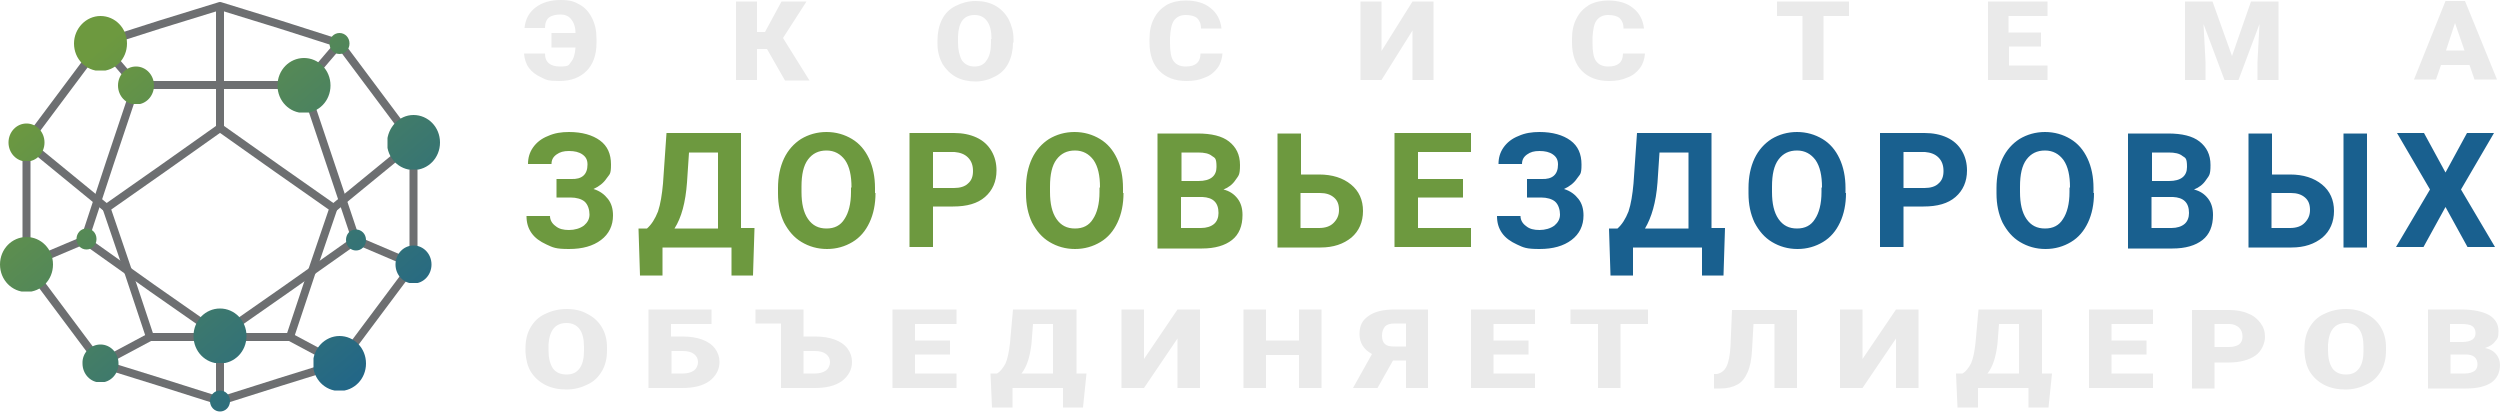 <?xml version="1.0" encoding="UTF-8"?>
<svg xmlns="http://www.w3.org/2000/svg" version="1.1" xmlns:xlink="http://www.w3.org/1999/xlink" viewBox="0 0 500 82.3">
  <defs>
    <style>
      .cls-1 {
        fill: url(#linear-gradient-13);
      }

      .cls-2 {
        clip-path: url(#clippath-6);
      }

      .cls-3 {
        clip-path: url(#clippath-7);
      }

      .cls-4 {
        stroke-width: 1.6px;
      }

      .cls-4, .cls-5, .cls-6, .cls-7 {
        fill: none;
      }

      .cls-4, .cls-5, .cls-7 {
        stroke: #6d6f71;
        stroke-linejoin: round;
      }

      .cls-8 {
        clip-path: url(#clippath-4);
      }

      .cls-9 {
        fill: url(#linear-gradient-2);
      }

      .cls-10 {
        fill: url(#linear-gradient-10);
      }

      .cls-11 {
        fill: url(#linear-gradient-12);
      }

      .cls-12 {
        clip-path: url(#clippath-9);
      }

      .cls-13 {
        clip-path: url(#clippath-10);
      }

      .cls-14 {
        clip-path: url(#clippath-11);
      }

      .cls-5 {
        stroke-width: 1.6px;
      }

      .cls-15 {
        fill: url(#linear-gradient-4);
      }

      .cls-16 {
        fill: url(#linear-gradient-3);
      }

      .cls-17 {
        clip-path: url(#clippath-1);
      }

      .cls-18 {
        fill: url(#linear-gradient-5);
      }

      .cls-19 {
        clip-path: url(#clippath-5);
      }

      .cls-20 {
        clip-path: url(#clippath-8);
      }

      .cls-21 {
        fill: url(#linear-gradient-8);
      }

      .cls-22 {
        clip-path: url(#clippath-3);
      }

      .cls-23 {
        clip-path: url(#clippath-12);
      }

      .cls-24 {
        fill: url(#linear-gradient-14);
      }

      .cls-25 {
        fill: #6d993f;
      }

      .cls-26 {
        fill: url(#linear-gradient-7);
      }

      .cls-27 {
        fill: url(#linear-gradient-9);
      }

      .cls-28 {
        fill: url(#linear-gradient-11);
      }

      .cls-7 {
        stroke-width: 1.6px;
      }

      .cls-29 {
        fill: url(#linear-gradient-6);
      }

      .cls-30 {
        fill: #19608f;
      }

      .cls-31 {
        clip-path: url(#clippath-2);
      }

      .cls-32 {
        clip-path: url(#clippath-13);
      }

      .cls-33 {
        fill: #eaeaea;
      }

      .cls-34 {
        fill: url(#linear-gradient);
      }

      .cls-35 {
        clip-path: url(#clippath);
      }
    </style>
    <clipPath id="clippath">
      <path class="cls-6" d="M20.1,3.2c2.9,0,5.3,2.4,5.3,5.5s-2.4,5.5-5.3,5.5-5.3-2.4-5.3-5.5c0-3,2.4-5.5,5.3-5.5Z"/>
    </clipPath>
    <linearGradient id="linear-gradient" x1="20.4" y1="1006.7" x2="80.8" y2="1078" gradientTransform="translate(0 -997.7)" gradientUnits="userSpaceOnUse">
      <stop offset="0" stop-color="#6d993f"/>
      <stop offset="1" stop-color="#1a618f"/>
    </linearGradient>
    <clipPath id="clippath-1">
      <path class="cls-6" d="M60.8,11.6c2.9,0,5.3,2.4,5.3,5.5s-2.4,5.5-5.3,5.5-5.3-2.4-5.3-5.5,2.4-5.5,5.3-5.5Z"/>
    </clipPath>
    <linearGradient id="linear-gradient-2" x1="39.9" y1="990.2" x2="100.4" y2="1061.4" gradientTransform="translate(0 -997.7)" gradientUnits="userSpaceOnUse">
      <stop offset="0" stop-color="#6d993f"/>
      <stop offset="1" stop-color="#1a618f"/>
    </linearGradient>
    <clipPath id="clippath-2">
      <path class="cls-6" d="M44,61.7c2.9,0,5.3,2.4,5.3,5.5s-2.4,5.5-5.3,5.5-5.3-2.4-5.3-5.5,2.4-5.5,5.3-5.5Z"/>
    </clipPath>
    <linearGradient id="linear-gradient-3" x1="5.5" y1="1019.4" x2="65.9" y2="1090.7" gradientTransform="translate(0 -997.7)" gradientUnits="userSpaceOnUse">
      <stop offset="0" stop-color="#6d993f"/>
      <stop offset="1" stop-color="#1a618f"/>
    </linearGradient>
    <clipPath id="clippath-3">
      <path class="cls-6" d="M5.3,47.4c2.9,0,5.3,2.4,5.3,5.5s-2.4,5.5-5.3,5.5-5.3-2.4-5.3-5.5,2.4-5.5,5.3-5.5Z"/>
    </clipPath>
    <linearGradient id="linear-gradient-4" x1="-10" y1="1032.5" x2="50.4" y2="1103.8" gradientTransform="translate(0 -997.7)" gradientUnits="userSpaceOnUse">
      <stop offset="0" stop-color="#6d993f"/>
      <stop offset="1" stop-color="#1a618f"/>
    </linearGradient>
    <clipPath id="clippath-4">
      <path class="cls-6" d="M67.9,67.2c2.9,0,5.3,2.4,5.3,5.5s-2.4,5.5-5.3,5.5-5.3-2.4-5.3-5.5c0-3,2.4-5.5,5.3-5.5Z"/>
    </clipPath>
    <linearGradient id="linear-gradient-5" x1="16.7" y1="1009.9" x2="77.1" y2="1081.1" gradientTransform="translate(0 -997.7)" gradientUnits="userSpaceOnUse">
      <stop offset="0" stop-color="#6d993f"/>
      <stop offset="1" stop-color="#1a618f"/>
    </linearGradient>
    <clipPath id="clippath-5">
      <path class="cls-6" d="M82.7,23c2.9,0,5.3,2.4,5.3,5.5s-2.4,5.5-5.3,5.5-5.3-2.4-5.3-5.5c.1-3,2.4-5.5,5.3-5.5Z"/>
    </clipPath>
    <linearGradient id="linear-gradient-6" x1="47.1" y1="984.1" x2="107.6" y2="1055.4" gradientTransform="translate(0 -997.7)" gradientUnits="userSpaceOnUse">
      <stop offset="0" stop-color="#6d993f"/>
      <stop offset="1" stop-color="#1a618f"/>
    </linearGradient>
    <clipPath id="clippath-6">
      <path class="cls-6" d="M27.2,13.3c2,0,3.6,1.7,3.6,3.8s-1.6,3.8-3.6,3.8-3.6-1.7-3.6-3.8,1.6-3.8,3.6-3.8Z"/>
    </clipPath>
    <linearGradient id="linear-gradient-7" x1="20.4" y1="1006.7" x2="80.9" y2="1078" gradientTransform="translate(0 -997.7)" gradientUnits="userSpaceOnUse">
      <stop offset="0" stop-color="#6d993f"/>
      <stop offset="1" stop-color="#1a618f"/>
    </linearGradient>
    <clipPath id="clippath-7">
      <path class="cls-6" d="M67.9,6.6c1.1,0,2,.9,2,2.1s-.9,2.1-2,2.1-2-.9-2-2.1.9-2.1,2-2.1Z"/>
    </clipPath>
    <linearGradient id="linear-gradient-8" x1="48.2" y1="983.1" x2="108.7" y2="1054.4" gradientTransform="translate(0 -997.7)" gradientUnits="userSpaceOnUse">
      <stop offset="0" stop-color="#6d993f"/>
      <stop offset="1" stop-color="#1a618f"/>
    </linearGradient>
    <clipPath id="clippath-8">
      <path class="cls-6" d="M5.3,24.7c2,0,3.6,1.7,3.6,3.8s-1.6,3.8-3.6,3.8-3.6-1.7-3.6-3.8c0-2.1,1.6-3.8,3.6-3.8Z"/>
    </clipPath>
    <linearGradient id="linear-gradient-9" x1="2" y1="1022.3" x2="62.4" y2="1093.6" gradientTransform="translate(0 -997.7)" gradientUnits="userSpaceOnUse">
      <stop offset="0" stop-color="#6d993f"/>
      <stop offset="1" stop-color="#1a618f"/>
    </linearGradient>
    <clipPath id="clippath-9">
      <path class="cls-6" d="M20.1,68.9c2,0,3.6,1.7,3.6,3.8s-1.6,3.8-3.6,3.8-3.6-1.7-3.6-3.8c-.1-2.1,1.6-3.8,3.6-3.8Z"/>
    </clipPath>
    <linearGradient id="linear-gradient-10" x1="-11.2" y1="1033.5" x2="49.2" y2="1104.8" gradientTransform="translate(0 -997.7)" gradientUnits="userSpaceOnUse">
      <stop offset="0" stop-color="#6d993f"/>
      <stop offset="1" stop-color="#1a618f"/>
    </linearGradient>
    <clipPath id="clippath-10">
      <path class="cls-6" d="M82.7,49.1c2,0,3.6,1.7,3.6,3.8s-1.6,3.8-3.6,3.8-3.6-1.7-3.6-3.8,1.6-3.8,3.6-3.8Z"/>
    </clipPath>
    <linearGradient id="linear-gradient-11" x1="35.1" y1="994.3" x2="95.5" y2="1065.6" gradientTransform="translate(0 -997.7)" gradientUnits="userSpaceOnUse">
      <stop offset="0" stop-color="#6d993f"/>
      <stop offset="1" stop-color="#1a618f"/>
    </linearGradient>
    <clipPath id="clippath-11">
      <path class="cls-6" d="M71.2,45.9c1.1,0,2,.9,2,2.1s-.9,2.1-2,2.1-2-.9-2-2.1c0-1.2.8-2.1,2-2.1Z"/>
    </clipPath>
    <linearGradient id="linear-gradient-12" x1="30.7" y1="998" x2="91.1" y2="1069.3" gradientTransform="translate(0 -997.7)" gradientUnits="userSpaceOnUse">
      <stop offset="0" stop-color="#6d993f"/>
      <stop offset="1" stop-color="#1a618f"/>
    </linearGradient>
    <clipPath id="clippath-12">
      <path class="cls-6" d="M44,78.1c1.1,0,2,.9,2,2.1s-.9,2.1-2,2.1-2-.9-2-2.1.9-2.1,2-2.1Z"/>
    </clipPath>
    <linearGradient id="linear-gradient-13" x1="-.9" y1="1024.8" x2="59.5" y2="1096.1" gradientTransform="translate(0 -997.7)" gradientUnits="userSpaceOnUse">
      <stop offset="0" stop-color="#6d993f"/>
      <stop offset="1" stop-color="#1a618f"/>
    </linearGradient>
    <clipPath id="clippath-13">
      <path class="cls-6" d="M17.3,45.7c1.1,0,2,.9,2,2.1s-.9,2.1-2,2.1-2-.9-2-2.1c0-1.1.8-2.1,2-2.1Z"/>
    </clipPath>
    <linearGradient id="linear-gradient-14" x1="-.6" y1="1024.5" x2="59.9" y2="1095.8" gradientTransform="translate(0 -997.7)" gradientUnits="userSpaceOnUse">
      <stop offset="0" stop-color="#6d993f"/>
      <stop offset="1" stop-color="#1a618f"/>
    </linearGradient>
  </defs>
  <!-- Generator: Adobe Illustrator 28.7.1, SVG Export Plug-In . SVG Version: 1.2.0 Build 142)  -->
  <g>
    <g id="Layer_1">
      <g>
        <path class="cls-33" d="M489.2,10.1h3.7l-1.9-5.5-1.8,5.5ZM493.9,13h-5.7l-1,2.9h-4.4l6.3-15.7h3.9l6.4,15.7h-4.5l-1-2.9ZM442.5.3l3.9,10.9,3.8-10.9h5.5v15.7h-4.2v-3.7l.4-7.5-4.2,11.2h-2.8l-4.2-11.2.4,7.5v3.7h-4.1V.3h5.5ZM408.3,9.3h-6.5v3.8h7.7v2.9h-11.9V.3h11.9v2.9h-7.8v3.3h6.5v2.8h0ZM369.9,3.2h-5.2v12.8h-4.2V3.2h-5.1V.3h14.4v2.9h.1ZM329,10.7c-.1,1.1-.4,2.1-1,2.9-.6.8-1.4,1.5-2.5,1.9-1.1.5-2.3.7-3.7.7-2.3,0-4.1-.7-5.4-2s-2-3.2-2-5.7v-.8c0-1.5.3-2.9.9-4,.6-1.2,1.4-2,2.5-2.7,1.1-.6,2.4-.9,3.8-.9,2.1,0,3.8.5,5,1.5,1.3,1,2,2.4,2.2,4.1h-4.1c0-1-.3-1.6-.8-2.1-.5-.4-1.3-.6-2.3-.6s-1.8.4-2.3,1.1-.7,1.8-.8,3.4v1.1c0,1.7.2,2.9.7,3.6.5.7,1.3,1.1,2.4,1.1s1.7-.2,2.2-.6c.5-.4.8-1.1.8-2,0,0,4.4,0,4.4,0ZM282.5.3h4.2v15.7h-4.2V6.1l-6.2,9.9h-4.2V.3h4.2v9.9l6.2-9.9ZM244.5,10.7c-.1,1.1-.4,2.1-1,2.9-.6.8-1.4,1.5-2.5,1.9-1.1.5-2.3.7-3.7.7-2.3,0-4.1-.7-5.4-2-1.3-1.3-2-3.2-2-5.7v-.8c0-1.5.3-2.9.9-4,.6-1.2,1.4-2,2.5-2.7,1.1-.6,2.4-.9,3.8-.9,2.1,0,3.8.5,5,1.5,1.3,1,2,2.4,2.2,4.1h-4.1c0-1-.3-1.6-.8-2.1-.5-.4-1.3-.6-2.3-.6s-1.8.4-2.3,1.1-.7,1.8-.8,3.4v1.1c0,1.7.2,2.9.7,3.6.5.7,1.3,1.1,2.4,1.1s1.7-.2,2.2-.6c.5-.4.8-1.1.8-2,0,0,4.4,0,4.4,0ZM198.3,7.8c0-1.6-.3-2.8-.9-3.6-.6-.8-1.4-1.2-2.5-1.2-2.1,0-3.2,1.4-3.3,4.3v1.2c0,1.5.3,2.7.8,3.6.6.8,1.4,1.2,2.5,1.2s1.9-.4,2.4-1.2c.6-.8.9-2,.9-3.5v-.8h.1ZM202.6,8.5c0,1.5-.3,2.9-.9,4.1-.6,1.2-1.5,2.1-2.7,2.7-1.1.6-2.5,1-3.9,1s-2.8-.3-3.9-.9c-1.1-.6-2-1.5-2.7-2.6-.6-1.1-1-2.5-1-3.9v-.9c0-1.5.3-2.9.9-4.1.6-1.2,1.5-2.1,2.7-2.7,1.2-.6,2.5-1,4-1s2.8.3,3.9.9c1.1.6,2,1.5,2.7,2.7.6,1.2,1,2.5,1,4v.7h-.1ZM153.4,9.8h-2v6.2h-4.2V.3h4.2v6.1h1.6l3.3-6.1h5l-4.7,7.3,5.3,8.5h-4.9l-3.6-6.3ZM109,10.7c0,1.8,1.1,2.6,3,2.6s1.7-.3,2.2-.9c.5-.6.8-1.5.9-2.9h-4.8v-2.9h4.8c0-1.3-.4-2.2-.9-2.8s-1.2-.9-2.1-.9-1.8.2-2.3.6c-.5.4-.8,1.1-.8,2.1h-4.1c.2-1.8.9-3.1,2.2-4.1,1.3-1,3-1.5,5-1.5s2.7.3,3.8.9c1.1.6,1.9,1.5,2.5,2.7s.9,2.5.9,4.1v.9c0,2.4-.7,4.3-2,5.6s-3.1,2-5.4,2-2.6-.2-3.6-.7c-1.1-.5-1.9-1.1-2.5-1.9-.6-.8-.9-1.8-1-2.9h4.2Z"/>
        <path class="cls-25" d="M292.6,39.5h-9v6.1h10.6v3.8h-15.3v-22.8h15.3v3.8h-10.6v5.4h9v3.7ZM260.1,38.6v7h3.7c1.2,0,2.2-.3,2.9-1,.7-.7,1.1-1.5,1.1-2.6s-.3-1.9-1-2.5-1.6-.9-2.8-.9h-3.9ZM260.1,34.9h3.7c2.7,0,4.8.7,6.4,2s2.4,3.1,2.4,5.3-.8,4-2.3,5.3c-1.6,1.3-3.6,2-6.2,2h-8.6v-22.8h4.7v8.2h-.1ZM236.2,36.2h3.5c2.4,0,3.6-1,3.6-2.8s-.3-1.8-.9-2.2c-.6-.5-1.5-.7-2.8-.7h-3.3v5.7h-.1ZM236.2,39.5v6.1h4c1.1,0,2-.3,2.6-.8s.9-1.3.9-2.2c0-2.1-1.1-3.1-3.2-3.2h-4.3ZM231.5,49.5v-22.8h8c2.8,0,4.9.5,6.3,1.6,1.4,1.1,2.2,2.6,2.2,4.7s-.3,2.1-.9,3c-.6.9-1.4,1.5-2.4,1.9,1.2.3,2.1.9,2.8,1.8.7.9,1,2,1,3.3,0,2.2-.7,3.9-2.1,5-1.4,1.1-3.4,1.7-6,1.7h-8.9v-.2h0ZM220,37.5c0-2.4-.4-4.2-1.3-5.5-.9-1.2-2.1-1.9-3.7-1.9s-2.8.6-3.7,1.8-1.3,3-1.3,5.4v1.1c0,2.3.4,4.1,1.3,5.4.9,1.3,2.1,1.9,3.7,1.9s2.8-.6,3.6-1.9c.8-1.2,1.3-3,1.3-5.4v-.9h0ZM224.7,38.6c0,2.2-.4,4.2-1.2,5.9s-1.9,3-3.4,3.9-3.2,1.4-5.1,1.4-3.6-.5-5.1-1.4-2.6-2.2-3.5-3.9c-.8-1.7-1.2-3.6-1.2-5.8v-1.1c0-2.2.4-4.2,1.2-5.9s2-3,3.4-3.9c1.5-.9,3.2-1.4,5.1-1.4s3.6.5,5.1,1.4,2.6,2.2,3.4,3.9c.8,1.7,1.2,3.7,1.2,5.9v1s.1,0,.1,0ZM186.6,37.6h4.2c1.2,0,2.2-.3,2.8-.9.7-.6,1-1.4,1-2.5s-.3-2-1-2.7-1.6-1-2.7-1.1h-4.3v7.2ZM186.6,41.4v8h-4.7v-22.8h8.9c1.7,0,3.2.3,4.5.9s2.3,1.5,3,2.7,1,2.5,1,3.9c0,2.2-.8,4-2.3,5.3s-3.6,1.9-6.4,1.9h-4ZM170.3,37.5c0-2.4-.4-4.2-1.3-5.5-.9-1.2-2.1-1.9-3.7-1.9s-2.8.6-3.7,1.8-1.3,3-1.3,5.4v1.1c0,2.3.4,4.1,1.3,5.4.9,1.3,2.1,1.9,3.7,1.9s2.8-.6,3.6-1.9c.8-1.2,1.3-3,1.3-5.4v-.9h0ZM175.1,38.6c0,2.2-.4,4.2-1.2,5.9s-1.9,3-3.4,3.9-3.2,1.4-5.1,1.4-3.6-.5-5.1-1.4-2.6-2.2-3.5-3.9c-.8-1.7-1.2-3.6-1.2-5.8v-1.1c0-2.2.4-4.2,1.2-5.9s2-3,3.4-3.9c1.5-.9,3.2-1.4,5.1-1.4s3.6.5,5.1,1.4,2.6,2.2,3.4,3.9c.8,1.7,1.2,3.7,1.2,5.9v1s.1,0,.1,0ZM134.9,45.7h8.7v-15.2h-5.8l-.4,6c-.3,4-1.1,7-2.5,9.2ZM150.6,55.1h-4.3v-5.6h-13.8v5.6h-4.5l-.3-9.4h1.7c.9-.8,1.6-1.9,2.2-3.4.5-1.5.8-3.4,1-5.6l.7-10.1h14.9v19h2.7l-.3,9.5ZM117.5,32.9c0-.9-.3-1.5-1-2s-1.6-.7-2.7-.7-1.8.2-2.5.7-1,1.1-1,1.9h-4.7c0-1.2.3-2.3,1-3.3s1.7-1.8,3-2.3c1.3-.6,2.7-.8,4.2-.8,2.6,0,4.7.6,6.2,1.7s2.2,2.7,2.2,4.8-.3,1.9-.9,2.8c-.6.9-1.5,1.6-2.6,2.1,1.3.4,2.2,1.1,2.9,2,.7.9,1,2,1,3.3,0,2-.8,3.7-2.4,4.9s-3.7,1.8-6.4,1.8-3.2-.3-4.5-.9-2.3-1.3-3-2.3-1-2.1-1-3.4h4.7c0,.8.4,1.5,1.1,2,.7.6,1.6.8,2.7.8s2.2-.3,3-.9c.7-.6,1.1-1.3,1.1-2.2s-.3-2-1-2.6c-.6-.5-1.6-.8-2.8-.8h-2.8v-3.7h2.9c2.2.1,3.3-.9,3.3-2.9Z"/>
        <path class="cls-30" d="M489.1,34.5l4.3-7.9h5.4l-6.6,11.3,6.8,11.5h-5.5l-4.4-8-4.4,8h-5.5l6.8-11.5-6.6-11.3h5.4l4.3,7.9ZM454.3,38.6v7h3.7c1.2,0,2.2-.3,2.9-1,.7-.7,1.1-1.5,1.1-2.6s-.3-1.9-1-2.5-1.6-.9-2.8-.9h-3.9ZM473.4,49.5h-4.7v-22.8h4.7v22.8ZM454.3,34.9h3.7c2.7,0,4.8.7,6.4,2s2.4,3.1,2.4,5.3-.8,4-2.3,5.3c-1.6,1.3-3.6,2-6.2,2h-8.6v-22.8h4.7v8.2h-.1ZM430.3,36.2h3.5c2.4,0,3.6-1,3.6-2.8s-.3-1.8-.9-2.2c-.6-.5-1.5-.7-2.8-.7h-3.3v5.7h-.1ZM430.3,39.5v6.1h4c1.1,0,2-.3,2.6-.8s.9-1.3.9-2.2c0-2.1-1.1-3.1-3.2-3.2h-4.3ZM425.6,49.5v-22.8h8c2.8,0,4.9.5,6.3,1.6s2.2,2.6,2.2,4.7-.3,2.1-.9,3-1.4,1.5-2.4,1.9c1.2.3,2.1.9,2.8,1.8.7.9,1,2,1,3.3,0,2.2-.7,3.9-2.1,5s-3.4,1.7-6,1.7h-8.9v-.2ZM414,37.5c0-2.4-.4-4.2-1.3-5.5-.9-1.2-2.1-1.9-3.7-1.9s-2.8.6-3.7,1.8c-.9,1.2-1.3,3-1.3,5.4v1.1c0,2.3.4,4.1,1.3,5.4.9,1.3,2.1,1.9,3.7,1.9s2.8-.6,3.6-1.9c.8-1.2,1.3-3,1.3-5.4v-.9s.1,0,.1,0ZM418.8,38.6c0,2.2-.4,4.2-1.2,5.9-.8,1.7-1.9,3-3.4,3.9s-3.2,1.4-5.1,1.4-3.6-.5-5.1-1.4-2.6-2.2-3.5-3.9c-.8-1.7-1.2-3.6-1.2-5.8v-1.1c0-2.2.4-4.2,1.2-5.9.8-1.7,2-3,3.4-3.9,1.5-.9,3.2-1.4,5.1-1.4s3.6.5,5.1,1.4,2.6,2.2,3.4,3.9,1.2,3.7,1.2,5.9v1s.1,0,.1,0ZM380.7,37.6h4.2c1.2,0,2.2-.3,2.8-.9.7-.6,1-1.4,1-2.5s-.3-2-1-2.7-1.6-1-2.7-1.1h-4.3v7.2ZM380.7,41.4v8h-4.7v-22.8h8.9c1.7,0,3.2.3,4.5.9s2.3,1.5,3,2.7,1,2.5,1,3.9c0,2.2-.8,4-2.3,5.3s-3.6,1.9-6.4,1.9h-4ZM364.4,37.5c0-2.4-.4-4.2-1.3-5.5-.9-1.2-2.1-1.9-3.7-1.9s-2.8.6-3.7,1.8c-.9,1.2-1.3,3-1.3,5.4v1.1c0,2.3.4,4.1,1.3,5.4.9,1.3,2.1,1.9,3.7,1.9s2.8-.6,3.6-1.9c.8-1.2,1.3-3,1.3-5.4v-.9s.1,0,.1,0ZM369.2,38.6c0,2.2-.4,4.2-1.2,5.9-.8,1.7-1.9,3-3.4,3.9s-3.2,1.4-5.1,1.4-3.6-.5-5.1-1.4-2.6-2.2-3.5-3.9c-.8-1.7-1.2-3.6-1.2-5.8v-1.1c0-2.2.4-4.2,1.2-5.9.8-1.7,2-3,3.4-3.9,1.5-.9,3.2-1.4,5.1-1.4s3.6.5,5.1,1.4,2.6,2.2,3.4,3.9,1.2,3.7,1.2,5.9v1s.1,0,.1,0ZM329,45.7h8.7v-15.2h-5.8l-.4,6c-.3,4-1.2,7-2.5,9.2ZM344.7,55.1h-4.3v-5.6h-13.8v5.6h-4.5l-.3-9.4h1.7c.9-.8,1.6-1.9,2.2-3.4.5-1.5.8-3.4,1-5.6l.7-10.1h14.9v19h2.7l-.3,9.5ZM311.6,32.9c0-.9-.3-1.5-1-2s-1.6-.7-2.7-.7-1.8.2-2.5.7-1,1.1-1,1.9h-4.7c0-1.2.3-2.3,1-3.3s1.7-1.8,3-2.3c1.3-.6,2.7-.8,4.2-.8,2.6,0,4.7.6,6.2,1.7s2.2,2.7,2.2,4.8-.3,1.9-.9,2.8c-.6.9-1.5,1.6-2.6,2.1,1.3.4,2.2,1.1,2.9,2,.7.9,1,2,1,3.3,0,2-.8,3.7-2.4,4.9s-3.7,1.8-6.4,1.8-3.2-.3-4.5-.9-2.3-1.3-3-2.3-1-2.1-1-3.4h4.7c0,.8.4,1.5,1.1,2,.7.6,1.6.8,2.7.8s2.2-.3,3-.9c.7-.6,1.1-1.3,1.1-2.2s-.3-2-1-2.6c-.6-.5-1.6-.8-2.8-.8h-2.8v-3.7h2.9c2.2.1,3.3-.9,3.3-2.9Z"/>
        <path class="cls-33" d="M490.1,68.4h2.3c1,0,1.7-.2,2.1-.5s.6-.7.6-1.3-.2-1.1-.7-1.4c-.4-.3-1.2-.4-2.2-.4h-2.2v3.6s.1,0,.1,0ZM490.1,70.9v3.8h2.9c.8,0,1.4-.2,1.9-.5.4-.3.6-.8.6-1.3,0-1.3-.8-2-2.3-2h-3.1ZM485.6,77.6v-15.7h6.7c2.4,0,4.2.4,5.5,1.1,1.2.7,1.9,1.8,1.9,3.2s-.2,1.5-.7,2.1c-.4.6-1.1,1-2,1.3,1,.2,1.7.6,2.2,1.2s.8,1.3.8,2.2c0,1.5-.6,2.7-1.7,3.5-1.2.8-2.9,1.2-5.1,1.2h-7.6q0,0,0,0ZM472.7,69.4c0-1.6-.3-2.8-.9-3.6-.6-.8-1.5-1.2-2.6-1.2-2.2,0-3.4,1.4-3.6,4.3v1.2c0,1.5.3,2.7.9,3.6.6.8,1.5,1.2,2.7,1.2s2-.4,2.6-1.2c.6-.8.9-2,.9-3.5v-.8ZM477.2,70.1c0,1.5-.3,2.9-1,4.1s-1.6,2.1-2.9,2.7c-1.2.6-2.6,1-4.2,1s-3-.3-4.2-.9-2.2-1.5-2.9-2.6c-.7-1.1-1-2.5-1.1-3.9v-.9c0-1.5.3-2.9,1-4.1s1.6-2.1,2.9-2.7c1.2-.6,2.7-1,4.3-1s3,.3,4.2,1c1.2.6,2.2,1.5,2.9,2.7.7,1.2,1,2.5,1,4v.6h0ZM442.9,69.4h2.9c.9,0,1.5-.2,2-.5.5-.4.7-.9.7-1.6s-.2-1.3-.7-1.8c-.5-.4-1.1-.7-1.9-.7h-3v4.6ZM442.9,72.3v5.4h-4.5v-15.7h7.4c1.4,0,2.7.2,3.8.7,1.1.4,1.9,1.1,2.5,1.9.6.8.9,1.7.9,2.8s-.6,2.8-1.9,3.7c-1.3.9-3.1,1.4-5.3,1.4h-2.9v-.2ZM429.3,70.9h-7v3.8h8.3v2.9h-12.8v-15.7h12.8v2.9h-8.3v3.3h7v2.8ZM397.5,74.7h6.3v-9.9h-4l-.3,3.9c-.3,2.6-.9,4.6-2,6ZM409.7,81.5h-4v-3.9h-10.1v3.9h-4.1l-.3-6.8h1.3c.7-.4,1.2-1.1,1.7-2,.4-.9.7-2.3.9-4.1l.6-6.7h12.7v12.8h2l-.7,6.8ZM379.2,61.9h4.5v15.7h-4.5v-9.9l-6.7,9.9h-4.5v-15.7h4.5v9.9l6.7-9.9ZM359.4,61.9v15.7h-4.5v-12.8h-4.2l-.3,5.3c-.1,1.8-.4,3.3-.9,4.4s-1.1,1.9-2,2.4-2,.8-3.5.8h-1.2v-2.9h.6c.9-.2,1.5-.7,1.9-1.5s.7-2.2.8-4.1l.3-7.2h13ZM329.7,64.8h-5.6v12.8h-4.5v-12.8h-5.5v-2.9h15.5v2.9h.1ZM305.7,70.9h-7v3.8h8.3v2.9h-12.8v-15.7h12.8v2.9h-8.3v3.3h7v2.8ZM276.4,67.1c0,.8.2,1.4.6,1.7.4.4,1,.5,1.9.5h2.3v-4.6h-2.3c-.9,0-1.5.2-1.9.6-.4.5-.6,1.1-.6,1.8ZM281.2,77.6v-5.5h-2.6l-3.1,5.5h-4.9l3.8-6.8c-1.7-.9-2.5-2.3-2.5-4s.6-2.8,1.8-3.6c1.2-.9,3-1.3,5.2-1.3h6.7v15.7h-4.4ZM264.3,77.6h-4.5v-6.6h-6.6v6.6h-4.5v-15.7h4.5v6.2h6.6v-6.2h4.5v15.7ZM235.5,61.9h4.5v15.7h-4.5v-9.9l-6.7,9.9h-4.5v-15.7h4.5v9.9l6.7-9.9ZM204.3,74.7h6.3v-9.9h-4l-.3,3.9c-.3,2.6-.9,4.6-2,6ZM216.6,81.5h-4v-3.9h-10.1v3.9h-4.1l-.3-6.8h1.3c.7-.4,1.2-1.1,1.7-2,.4-.9.7-2.3.9-4.1l.6-6.7h12.7v12.8h2l-.7,6.8ZM190,70.9h-7v3.8h8.3v2.9h-12.8v-15.7h12.8v2.9h-8.3v3.3h7v2.8ZM160.7,70.2v4.5h2.3c.9,0,1.6-.2,2.2-.6.5-.4.8-1,.8-1.7s-.3-1.2-.8-1.6-1.3-.6-2.2-.6h-2.3ZM151.1,61.9h9.6v5.4h2.3c1.5,0,2.8.2,3.9.6,1.1.4,2,1,2.6,1.8s.9,1.7.9,2.7c0,1.5-.7,2.8-2,3.8-1.4,1-3.2,1.4-5.5,1.4h-6.7v-12.9h-5.1v-2.8ZM134.3,70.2v4.5h2.3c.9,0,1.6-.2,2.2-.6.5-.4.8-1,.8-1.7s-.3-1.2-.8-1.6-1.3-.6-2.2-.6h-2.3ZM142.3,64.8h-8.1v2.5h2.3c1.5,0,2.8.2,3.9.6,1.1.4,2,1,2.6,1.8s.9,1.7.9,2.7c0,1.5-.7,2.8-2,3.8-1.4,1-3.2,1.4-5.5,1.4h-6.7v-15.7h12.6v2.9ZM116.8,69.4c0-1.6-.3-2.8-.9-3.6-.6-.8-1.5-1.2-2.6-1.2-2.2,0-3.4,1.4-3.6,4.3v1.2c0,1.5.3,2.7.9,3.6.6.8,1.5,1.2,2.7,1.2s2-.4,2.6-1.2c.6-.8.9-2,.9-3.5v-.8ZM121.4,70.1c0,1.5-.3,2.9-1,4.1s-1.6,2.1-2.9,2.7c-1.2.6-2.6,1-4.2,1s-3-.3-4.2-.9-2.2-1.5-2.9-2.6c-.7-1.1-1-2.5-1.1-3.9v-.9c0-1.5.3-2.9,1-4.1s1.6-2.1,2.9-2.7c1.2-.6,2.7-1,4.3-1s3,.3,4.2,1c1.2.6,2.2,1.5,2.9,2.7.7,1.2,1,2.5,1,4,0,0,0,.6,0,.6Z"/>
        <polygon class="cls-5" points="44 1.2 56 4.9 67.9 8.7 75.3 18.6 82.7 28.5 82.7 40.7 82.7 52.9 75.3 62.8 67.9 72.7 56 76.4 44 80.2 32 76.4 20.1 72.7 12.7 62.8 5.3 52.9 5.3 40.7 5.3 28.5 12.7 18.6 20.1 8.7 32 4.9 44 1.2"/>
        <polygon class="cls-5" points="44 25.6 55.3 33.6 66.7 41.6 62.3 54.5 58 67.4 44 67.4 30 67.4 25.7 54.5 21.3 41.6 32.7 33.6 44 25.6"/>
        <polygon class="cls-4" points="44 67.1 57.6 57.6 71.2 48 66 32.5 60.8 17 44 17 27.2 17 22 32.5 16.9 48 30.4 57.6 44 67.1"/>
        <line class="cls-7" x1="44" y1="1.2" x2="44" y2="25.6"/>
        <line class="cls-7" x1="5.3" y1="28.5" x2="21.3" y2="41.6"/>
        <line class="cls-7" x1="5.3" y1="52.9" x2="16.9" y2="48"/>
        <line class="cls-7" x1="20.1" y1="72.7" x2="30" y2="67.4"/>
        <line class="cls-7" x1="44" y1="80.2" x2="44" y2="67.4"/>
        <line class="cls-7" x1="67.9" y1="72.7" x2="58" y2="67.4"/>
        <line class="cls-7" x1="82.7" y1="52.9" x2="71.2" y2="48"/>
        <line class="cls-7" x1="66.7" y1="41.6" x2="82.7" y2="28.5"/>
        <line class="cls-7" x1="60.8" y1="17" x2="67.9" y2="8.7"/>
        <line class="cls-7" x1="27.2" y1="17" x2="20.1" y2="8.7"/>
        <g class="cls-35">
          <rect class="cls-34" x="14.8" y="3.2" width="10.6" height="10.9"/>
        </g>
        <g class="cls-17">
          <rect class="cls-9" x="55.5" y="11.6" width="10.6" height="10.9"/>
        </g>
        <g class="cls-31">
          <rect class="cls-16" x="38.7" y="61.7" width="10.6" height="10.9"/>
        </g>
        <g class="cls-22">
          <rect class="cls-15" y="47.4" width="10.6" height="10.9"/>
        </g>
        <g class="cls-8">
          <rect class="cls-18" x="62.7" y="67.2" width="10.6" height="10.9"/>
        </g>
        <g class="cls-19">
          <rect class="cls-29" x="77.5" y="23" width="10.6" height="10.9"/>
        </g>
        <g class="cls-2">
          <rect class="cls-26" x="23.6" y="13.3" width="7.3" height="7.5"/>
        </g>
        <g class="cls-3">
          <rect class="cls-21" x="65.9" y="6.6" width="4.1" height="4.2"/>
        </g>
        <g class="cls-20">
          <rect class="cls-27" x="1.6" y="24.7" width="7.3" height="7.5"/>
        </g>
        <g class="cls-12">
          <rect class="cls-10" x="16.4" y="68.9" width="7.3" height="7.5"/>
        </g>
        <g class="cls-13">
          <rect class="cls-28" x="79.1" y="49.1" width="7.3" height="7.5"/>
        </g>
        <g class="cls-14">
          <rect class="cls-11" x="69.1" y="45.9" width="4.1" height="4.2"/>
        </g>
        <g class="cls-23">
          <rect class="cls-1" x="42" y="78.1" width="4.1" height="4.2"/>
        </g>
        <g class="cls-32">
          <rect class="cls-24" x="15.2" y="45.7" width="4.1" height="4.2"/>
        </g>
      </g>
    </g>
  </g>
</svg>